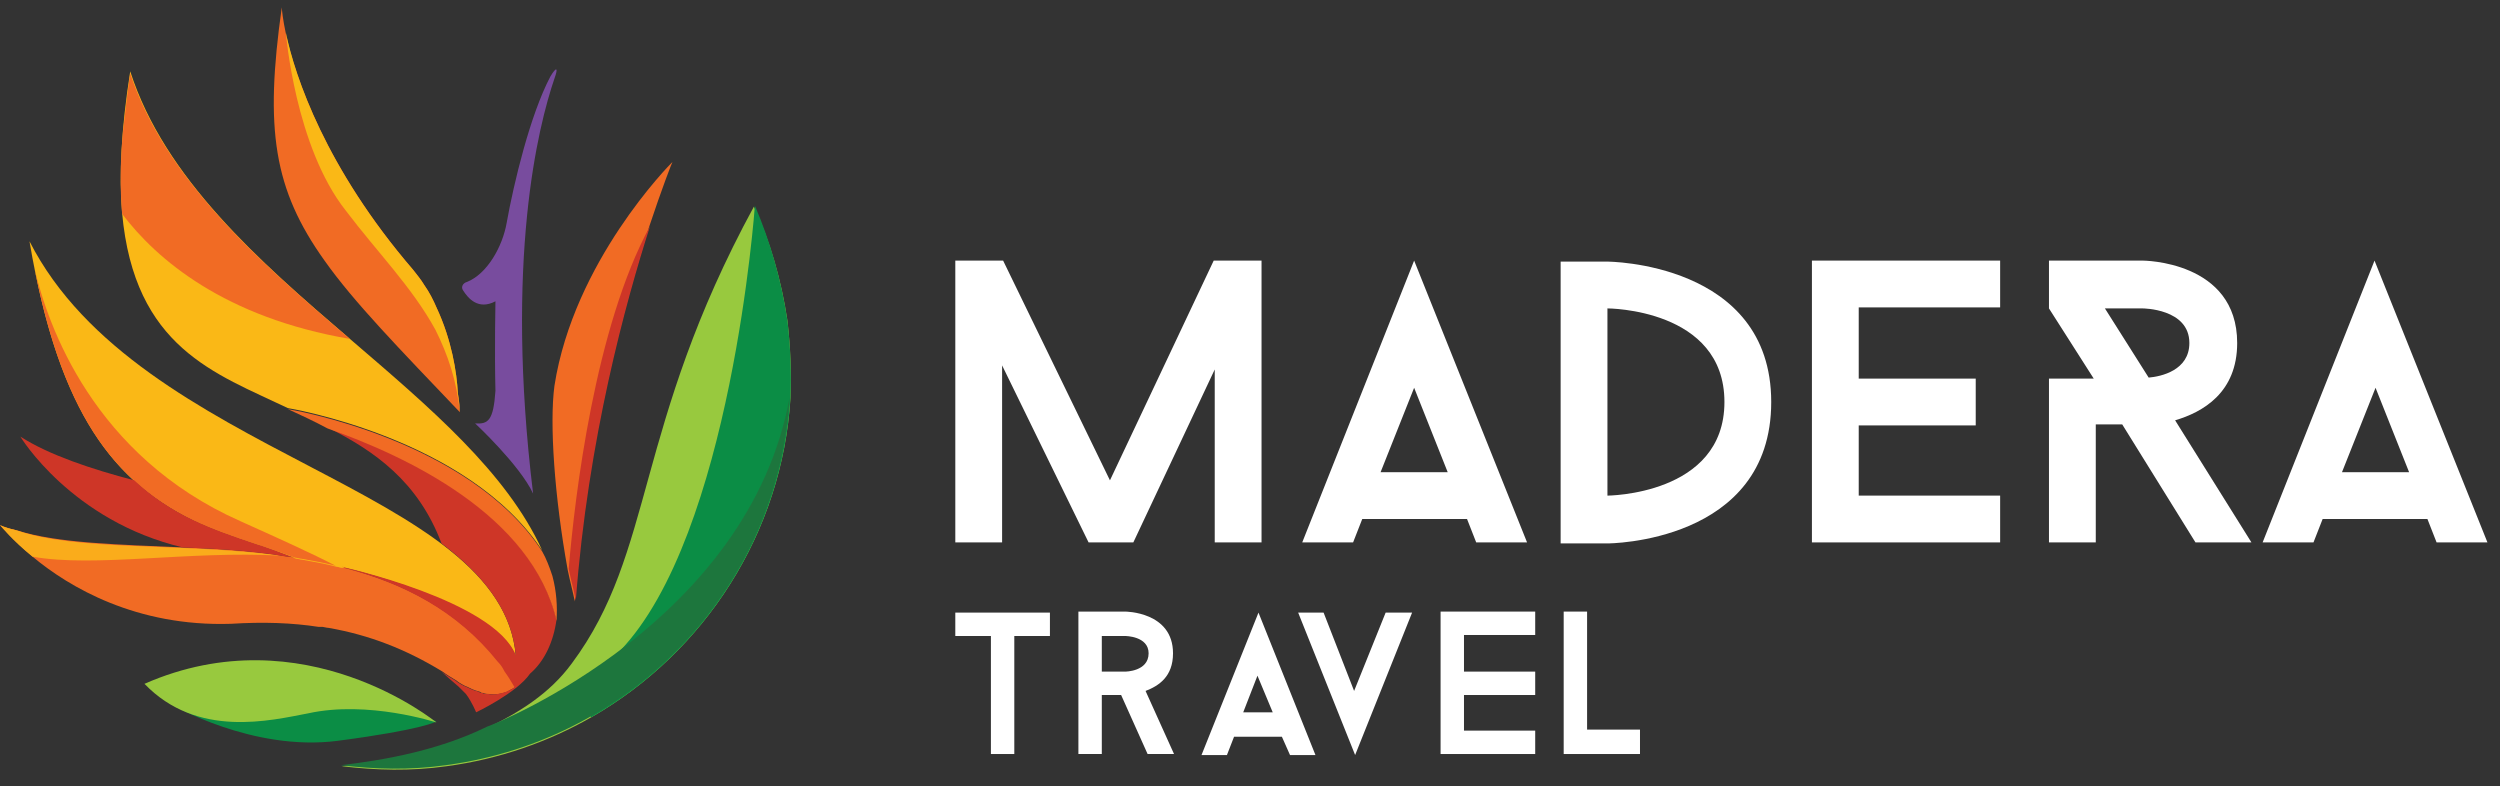 <?xml version="1.0" encoding="UTF-8"?> <svg xmlns="http://www.w3.org/2000/svg" width="194" height="61" viewBox="0 0 194 61" fill="none"><rect x="0" y="0" width="194" height="61" fill="#333333" stroke="none"/> <g clip-path="url(#clip0_43_1697)"> <path d="M40.026 53.302C39.947 53.302 39.947 53.302 40.026 53.302C39.711 53.46 39.474 53.617 39.316 53.696C38.842 53.854 38.447 53.933 37.974 53.854C37.816 53.854 37.658 53.854 37.5 53.775C37.421 53.775 37.342 53.775 37.263 53.696C37.105 53.617 36.947 53.617 36.789 53.538C36.553 53.459 36.316 53.302 36.079 53.223C35.763 53.065 35.526 52.907 35.447 52.828C35.053 52.591 34.658 52.354 34.342 52.117C31.5 50.381 28.658 49.275 25.5 48.723C25.342 48.723 25.105 48.644 25.026 48.644C24.947 48.644 24.947 48.644 24.868 48.644C24.79 48.644 24.79 48.644 24.71 48.644C22.658 48.328 20.447 48.249 17.921 48.407C10.579 48.644 5.368 45.565 2.526 43.196C0.947 41.854 0.079 40.828 0 40.749C0.158 40.828 0.395 40.907 0.632 40.986C0.711 40.986 0.868 41.065 0.947 41.065C1.026 41.065 1.184 41.144 1.263 41.144C4.5 42.17 9.158 42.249 14.29 42.486C16.737 42.565 19.342 42.723 21.868 43.117C22.263 43.196 22.579 43.196 22.974 43.275C23.132 43.275 23.29 43.354 23.447 43.354C24.316 43.512 25.263 43.67 26.132 43.907C26.29 43.907 26.447 43.986 26.605 43.986C26.684 43.986 26.763 43.986 26.763 44.065C31.342 45.249 35.526 47.381 38.684 51.328C38.921 51.565 39.079 51.802 39.237 52.117C39.474 52.433 39.711 52.828 39.947 53.223C39.947 53.223 39.947 53.223 40.026 53.302C39.947 53.223 39.947 53.302 40.026 53.302Z" fill="#F16B24"></path> <path d="M52.184 12.565C52.105 12.723 51.395 14.538 50.368 17.617C48.474 23.538 45.553 34.117 44.605 46.67C44.447 45.88 44.211 45.012 44.053 44.223C43.026 38.538 42.632 32.854 43.026 29.933C44.526 20.302 51.947 12.802 52.184 12.565Z" fill="#F16B24"></path> <path d="M42.079 42.722C36.316 33.959 22.342 31.67 22.342 31.67C16.737 28.986 10.421 27.012 9.474 16.512C9.237 13.591 9.395 10.038 10.105 5.538C12.79 13.828 20.053 20.223 27.158 26.302C33.316 31.591 39.316 36.644 42.079 42.722Z" fill="#FAB816"></path> <path d="M13.263 54.643C13.263 54.643 19.579 58.354 26.211 57.486C32.842 56.617 33.868 55.986 33.868 55.986L28.974 53.854L20.526 53.696L13.263 54.643Z" fill="#0B8D45"></path> <path d="M11.211 53.065C23.605 47.617 33.868 56.065 33.868 56.065C33.868 56.065 28.579 54.328 23.921 55.354C21 55.907 15.316 57.328 11.211 53.065Z" fill="#98C93E"></path> <path d="M61.105 24.88C61.342 26.933 61.421 28.907 61.342 30.88C60.711 41.301 54.711 50.617 45.868 55.67C42.553 57.564 38.763 58.907 34.658 59.459C31.895 59.854 29.132 59.775 26.526 59.459C29.842 59.064 34.026 58.354 37.895 56.459C40.263 55.275 42.632 53.854 44.368 51.486C50.842 42.801 49.184 33.17 58.5 16.038C59.763 18.722 60.632 21.722 61.105 24.88Z" fill="#98C93E"></path> <path d="M61.105 24.88C61.342 26.933 61.421 28.907 61.342 30.88C60.711 41.301 54.711 50.617 45.868 55.67C45.237 54.643 45.711 52.986 48.079 50.538C56.763 41.538 58.579 15.959 58.579 15.959C59.763 18.722 60.632 21.722 61.105 24.88Z" fill="#0B8D45"></path> <path d="M61.263 30.88C60.395 45.248 49.421 57.406 34.579 59.38C31.816 59.775 29.053 59.696 26.447 59.38C29.763 58.985 33.947 58.275 37.816 56.38C38.763 56.064 58.105 48.17 61.263 30.88Z" fill="#1D763D"></path> <path d="M35.684 31.986C30.947 27.012 27.474 23.459 25.184 20.223C21.237 14.696 20.526 10.038 21.868 0.565C21.868 0.723 21.947 1.512 22.184 2.617C22.895 5.933 25.263 13.038 32.053 20.933C32.368 21.328 32.684 21.723 32.921 22.117C33.316 22.67 33.632 23.302 33.868 23.854C35.053 26.381 35.447 28.907 35.526 30.486C35.684 31.433 35.684 31.986 35.684 31.986Z" fill="#F16B24"></path> <path d="M42.711 5.933C41.132 8.933 39.868 14.222 39.316 17.301C39 19.117 37.816 21.249 36.237 21.88C35.921 21.959 35.763 22.275 35.921 22.512C36.316 23.143 37.105 24.091 38.447 23.38C38.447 23.459 38.368 27.17 38.447 30.328C38.289 32.617 37.895 32.933 36.868 32.854C36.868 32.854 40.342 36.091 41.368 38.301C39.158 20.143 41.763 9.801 43.026 6.091C43.342 5.222 43.184 5.143 42.711 5.933Z" fill="#784C9E"></path> <path d="M50.447 17.538C48.553 23.459 45.632 34.038 44.684 46.591C44.526 45.801 44.289 44.933 44.132 44.143C44.605 38.459 46.184 25.354 50.447 17.538C50.368 17.538 50.368 17.538 50.447 17.538Z" fill="#CE3627"></path> <path d="M40.026 50.933C38.526 47.065 28.421 44.459 26.763 44.065C26.684 44.065 26.684 44.065 26.605 44.065C26.526 44.065 26.526 44.065 26.526 44.065C26.368 44.065 26.29 43.986 26.132 43.986C25.263 43.749 24.316 43.591 23.447 43.433C23.29 43.433 23.132 43.354 22.974 43.354C21.868 42.959 20.842 42.565 19.816 42.249C18.158 41.696 16.579 41.144 15.079 40.433C9 37.433 4.579 32.302 2.289 18.723C10.816 35.459 39 37.749 40.026 50.933Z" fill="#FAB816"></path> <path d="M21.79 43.117C14.684 42.723 7.342 44.065 2.526 43.196C0.947 41.933 0.079 40.828 0 40.749C0.158 40.828 0.395 40.907 0.632 40.986C0.711 40.986 0.868 41.065 0.947 41.065C1.026 41.065 1.184 41.144 1.263 41.144C6 42.802 14.053 42.091 21.79 43.117Z" fill="#FAAC1B"></path> <path d="M43.184 48.091C41.289 39.88 31.5 35.301 25.421 33.17C29.053 34.986 32.447 37.354 34.263 42.17C37.5 44.617 39.711 47.38 40.026 50.854C38.368 46.591 26.526 43.986 26.526 43.986C26.605 43.986 26.684 43.986 26.684 44.065C31.263 45.249 35.447 47.38 38.605 51.328C38.842 51.565 39 51.801 39.158 52.117C39.395 52.433 39.632 52.828 39.868 53.223C39.868 53.223 39.868 53.301 39.947 53.301C39.947 53.301 39.868 53.301 39.868 53.38C39.632 53.538 39.395 53.617 39.237 53.696C38.763 53.854 38.368 53.933 37.895 53.854C37.737 53.854 37.579 53.854 37.421 53.775C37.342 53.775 37.263 53.775 37.184 53.696C37.026 53.617 36.868 53.617 36.711 53.538C36.474 53.459 36.237 53.301 36 53.223C35.684 53.065 35.447 52.907 35.368 52.828C34.974 52.591 34.579 52.354 34.263 52.117C34.421 52.275 35.053 52.828 35.605 53.301C35.842 53.538 36 53.696 36.158 53.854C36.632 54.486 36.947 55.275 36.947 55.275C36.947 55.275 40.105 53.775 41.132 52.275C42.237 51.328 42.947 49.828 43.184 48.091Z" fill="#CE3627"></path> <path d="M15 40.354C16.5 41.065 18.079 41.617 19.737 42.17C20.763 42.486 21.79 42.881 22.895 43.275C23.053 43.275 23.21 43.354 23.368 43.354C24.237 43.512 25.184 43.67 26.053 43.907C24.237 42.959 21.79 41.854 18.632 40.433C7.263 35.381 3.711 25.275 2.684 20.854C5.053 32.854 9.316 37.591 15 40.354Z" fill="#F16B24"></path> <path d="M2.684 20.854C2.526 20.144 2.368 19.433 2.289 18.723C2.289 18.723 2.368 19.512 2.684 20.854Z" fill="#F16B24"></path> <path d="M19.737 42.17C18.079 41.617 16.5 41.065 15 40.354C13.342 39.565 11.763 38.538 10.421 37.275C7.105 36.407 3.79 35.301 1.579 33.88C1.579 33.88 5.526 40.433 14.211 42.486C16.658 42.565 19.263 42.722 21.79 43.117C22.105 43.196 22.5 43.196 22.816 43.275C21.79 42.88 20.763 42.486 19.737 42.17Z" fill="#CE3627"></path> <path d="M42.079 42.722C41.921 42.407 41.763 42.091 41.605 41.775C41.763 42.091 41.921 42.407 42.079 42.722Z" fill="#F16B24"></path> <path d="M42.868 44.696C42.868 44.696 42.868 44.617 42.868 44.696C42.632 43.986 42.395 43.354 42.079 42.801C36.395 34.038 22.342 31.749 22.342 31.749C23.368 32.222 24.395 32.696 25.421 33.249C31.5 35.38 41.289 39.959 43.184 48.17C43.263 47.065 43.184 45.88 42.868 44.696Z" fill="#F16B24"></path> <path d="M27.158 26.301C17.447 24.643 12.158 20.143 9.474 16.591C9.316 14.696 9.316 12.565 9.553 10.117C9.711 8.775 9.868 7.275 10.105 5.696C11.447 9.722 13.816 13.196 16.737 16.512C19.737 19.907 23.447 23.143 27.158 26.301Z" fill="#F16B24"></path> <path d="M35.684 31.985C35.447 29.538 34.737 27.485 33.789 25.591C31.974 22.275 29.29 19.591 26.842 16.354C22.895 11.38 22.184 2.538 22.184 2.538C22.895 5.933 25.263 13.038 32.053 20.933C32.368 21.328 32.684 21.722 32.921 22.117C33.316 22.67 33.632 23.301 33.868 23.854C35.053 26.38 35.447 28.907 35.526 30.485C35.684 31.433 35.684 31.985 35.684 31.985Z" fill="#FAB816"></path> <path d="M97.895 42.091H94.263V28.67L87.947 42.091H84.474L77.763 28.354V42.091H74.132V20.222H77.842L86.132 37.275L94.184 20.222H97.895V42.091Z" fill="white"></path> <path d="M118.5 42.091H114.553L113.842 40.275H105.711L105 42.091H101.053L109.737 20.222L118.5 42.091ZM112.342 36.644L109.737 30.091L107.132 36.644H112.342Z" fill="white"></path> <path d="M137.447 31.196C137.447 42.17 124.737 42.17 124.737 42.17H121.105V20.301H124.737C124.658 20.301 137.447 20.301 137.447 31.196ZM133.816 31.196C133.816 23.933 124.737 23.933 124.737 23.933V38.459C124.658 38.459 133.816 38.459 133.816 31.196Z" fill="white"></path> <path d="M144.237 23.933V29.38H153.316V33.012H144.237V38.459H155.211V42.091H140.605V20.222H155.211V23.854H144.237V23.933Z" fill="white"></path> <path d="M170.368 42.091L164.684 32.933H162.632V42.091H159V29.38H162.474L159 23.933V20.222H166.263C166.263 20.222 173.605 20.222 173.605 26.617C173.605 30.486 170.921 31.986 168.789 32.617L174.711 42.091H170.368ZM166.737 29.301C167.684 29.222 169.895 28.749 169.895 26.617C169.895 23.933 166.263 23.933 166.263 23.933H163.342L166.737 29.301Z" fill="white"></path> <path d="M193.026 42.091H189.079L188.368 40.275H180.237L179.526 42.091H175.579L184.263 20.222L193.026 42.091ZM186.947 36.644L184.342 30.091L181.737 36.644H186.947Z" fill="white"></path> <path d="M81.474 49.354H78.71V58.512H76.895V49.354H74.132V47.538H81.474V49.354Z" fill="white"></path> <path d="M87 53.933H85.5V58.512H83.684V47.459H87.316C87.316 47.459 91.026 47.459 91.026 50.696C91.026 52.512 89.921 53.222 88.895 53.617L91.105 58.512H89.053L87 53.933ZM85.5 52.117H87.316C87.316 52.117 89.132 52.117 89.132 50.696C89.132 49.354 87.316 49.354 87.316 49.354H85.5V52.117Z" fill="white"></path> <path d="M99.474 57.17H95.763L95.21 58.591H93.237L97.658 47.538L102.079 58.591H100.105L99.474 57.17ZM98.763 55.275L97.579 52.433L96.474 55.275H98.763Z" fill="white"></path> <path d="M109.579 47.538L105.158 58.591L100.737 47.538H102.711L105.079 53.617L107.526 47.538H109.579Z" fill="white"></path> <path d="M113.605 49.354V52.117H119.132V53.933H113.605V56.696H119.132V58.512H111.789V47.459H119.132V49.275H113.605V49.354Z" fill="white"></path> <path d="M127.263 56.696V58.512H121.342V47.459H123.158V56.617H127.263V56.696Z" fill="white"></path> </g> <defs> <clipPath id="clip0_43_1697"> <rect width="193.421" height="60" fill="white" transform="translate(0 0.486)"></rect> </clipPath> </defs> </svg> 